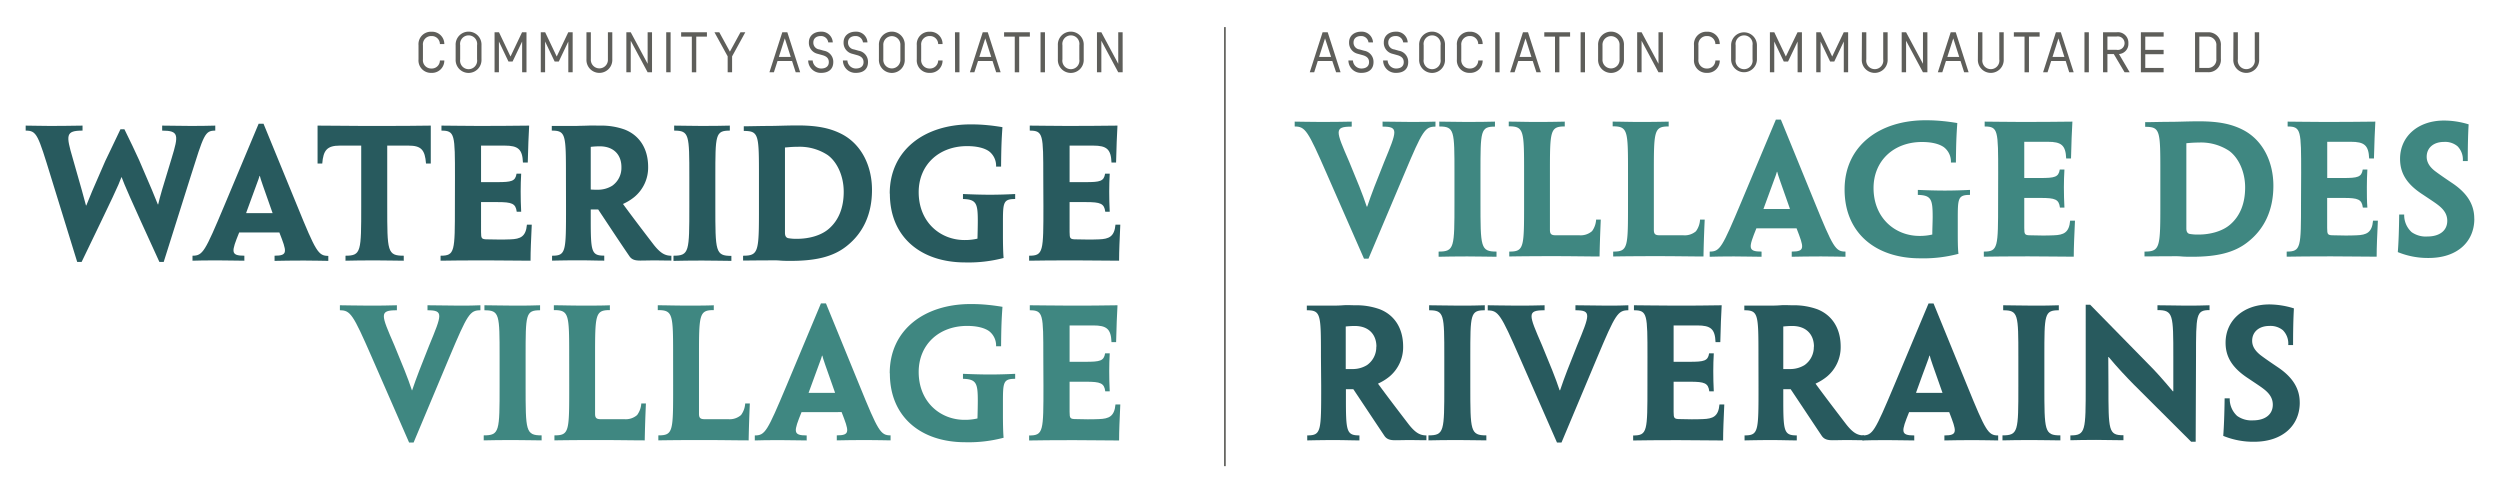 <?xml version="1.0" encoding="UTF-8"?>
<svg xmlns="http://www.w3.org/2000/svg" id="Layer_1" data-name="Layer 1" viewBox="0 0 740 146">
  <defs>
    <style>.cls-1{fill:#285a5e;}.cls-2{fill:#3f8781;}.cls-3{fill:#5e5e5a;}</style>
  </defs>
  <path class="cls-1" d="M48.46,77.53H47.18C38,57.48,37,55.09,36,52.43h-.05c-1,2.71-2.14,5.1-11.79,25.1H22.85L15.1,52.43c-3.88-12.6-4.19-13.77-7.5-13.77V37.18c2.24,0,4.18.1,7.34.1s6-.05,9.49-.1v1.48c-5.05,0-4.9,1.33-2.91,8.16,2.55,8.83,3.37,11.89,3.93,14h.1c1-2.55,1.74-4.34,5.61-13.16,1.08-2.3,2.91-6,4.49-9.39h1.18c1.63,3.32,3.31,6.79,4.33,9.08,3.78,8.78,4.54,10.51,5.56,13.16h.1c.51-2.19,1.18-4.59,4-13.72C52.89,40,53,38.66,48,38.66V37.18c2.7,0,5.4.1,8.72.1,3.06,0,4.79-.05,7-.1v1.48c-3.11,0-3.37,1.17-7.35,13.77Z"></path>
  <path class="cls-1" d="M70.8,68.81c-2.3,5.71-2.65,6.88,1.53,6.88v1.48c-2.4,0-5.2-.1-8.21-.1-3.27,0-5.66.05-7.14.1V75.69c3.06,0,3.67-1.17,9.38-14.74l10.2-24.33H78L88,61c5.51,13.52,6.22,14.74,9.18,14.74v1.48c-1.48,0-3.82-.1-7.19-.1s-6.43.05-8.72.1V75.69c4.08,0,3.62-1.22,1.42-6.88Zm9.9-5.72-.06-.15c-2.85-8.11-3.52-9.9-3.72-10.86h-.1c-.21.91-1,2.7-3.93,10.86l0,.15Z"></path>
  <path class="cls-1" d="M106.92,43.1h-6.33c-3.77,0-4.9,1.38-5.2,5.3H94C94,43.86,94,40,94,37.18c4.9,0,9.28.1,13.72.1h6.53c5.05,0,9.33-.05,13.26-.1,0,2.81,0,6.68,0,11.22H126.1c-.31-4.08-1.43-5.3-5.21-5.3h-6.27V61c0,13.47,0,14.69,4.89,14.69v1.48c-2.19,0-5.35-.1-8.62-.1s-6.68.05-8.62.1V75.69c4.65,0,4.65-1.22,4.65-14.69Z"></path>
  <path class="cls-1" d="M134.67,52.43c0-12.55,0-13.77-4-13.77V37.18c2.65,0,6.58.1,11.32.1,5.1,0,10.51-.05,14.64-.1-.15,2.76-.31,6.38-.41,10.92h-1.43c-.15-3.93-1.42-5-5.4-5h-7V53.91h4.74c4.29,0,5.41-.25,5.77-2.5h1.37c-.1,1.69-.15,3.52-.15,5.26,0,2,.05,4.08.15,6h-1.32c-.31-2.44-1.43-2.85-5.67-2.85h-4.89V68.7c0,1.94.15,2.15,2,2.15,2.35.05,4.33.1,6.68,0,3-.1,4.59-.82,4.9-4.34h1.43c-.21,4.54-.36,7.76-.36,10.66-4.18,0-9-.1-13.52-.1-5.71,0-10.46.05-13.11.1V75.69c4.24,0,4.24-1.22,4.24-14.69Z"></path>
  <path class="cls-1" d="M167.52,52.43c0-12.55,0-13.77-4.19-13.77V37.28h7.3c1-.05,2.19-.05,3.42-.1s2.55,0,3.67,0a20.36,20.36,0,0,1,7.19,1.17c4.18,1.64,6.94,5.41,6.94,11.07a11.3,11.3,0,0,1-4.13,8.93,15,15,0,0,1-3.27,2v.1c2.86,3.88,5.1,6.84,9.13,12.09,1.89,2.35,3.22,3.16,5.15,3.16v1.43c-1.53,0-3.41-.05-5-.05s-3.06.05-4.23.05c-1.48,0-2.5-.25-3.21-1.32C183,71,179.76,66.05,177.06,62h-2.2v2.35c0,10.1.1,11.32,4,11.32v1.48c-2.14,0-4.64-.1-7.55-.1s-5.61.05-7.9.1V75.69c4.18,0,4.13-1.22,4.13-14.69Zm16.42-3c0-3.57-2.24-6.12-6.43-6.12a23.62,23.62,0,0,0-2.65.16V56.1c.77.06,1.43.06,2,.06A8.09,8.09,0,0,0,181.19,55a6.45,6.45,0,0,0,2.75-5.46Z"></path>
  <path class="cls-1" d="M211.74,61c0,13.47,0,14.74,4.75,14.74v1.48c-2.15,0-5.31-.1-8.68-.1s-6.27.05-8.46.1V75.69c4.69,0,4.69-1.22,4.69-14.59V52.43c0-12.55,0-13.77-4.49-13.77V37.18c2.09,0,5.2.1,8.26.1,3.27,0,6.53-.05,8.22-.1v1.48c-4.29,0-4.29,1.17-4.29,13.72Z"></path>
  <path class="cls-1" d="M258.11,56.26c0,7.24-2.7,12.8-7.5,16.58-4.08,3.26-9.38,4.38-16.58,4.38-1,0-2.14,0-3.26-.1s-2.3-.05-3.52-.05c-2.76,0-5.25.05-7.3.05V75.69c4.7,0,4.7-1.27,4.7-14.69V52.43c0-12.55,0-13.67-4.49-13.67V37.38c1.63,0,5.3-.1,7.4-.1,2.6,0,4.94-.15,8.57-.15,6,0,9.84.87,13.21,2.65,5.71,3.06,8.77,9.39,8.77,16.43Zm-8.37.46c0-4.59-1.93-8.78-4.74-10.82a15.1,15.1,0,0,0-8.87-2.45c-1.59,0-2.5.11-3.78.21v25.2c0,.81.2,1.43.92,1.63a13.55,13.55,0,0,0,2.65.2c3.42,0,7-.91,9.34-2.9,3-2.55,4.48-6.33,4.48-11Z"></path>
  <path class="cls-1" d="M263.36,57.28c0-12.86,10.31-20.46,23.93-20.46a48.76,48.76,0,0,1,5.3.26c1.07.1,2.55.3,4.13.56-.25,3.67-.35,5.92-.4,11.68h-1.48a5.39,5.39,0,0,0-2.09-4.54c-1.43-1-3.68-1.53-6.48-1.53-8.42,0-14.34,5.61-14.34,13.62,0,8.93,6.43,14.18,13.57,14.18a16,16,0,0,0,3.83-.41c.05-1.48.1-4,.1-5.2,0-5.2-.41-6.43-4.39-6.53V57.43c2.25.1,5.21.21,8,.21s5.56-.11,7.45-.21v1.48c-3.62,0-3.62,1.07-3.62,7.45v3.06c0,2.6.05,5.46.2,6.94a40.68,40.68,0,0,1-11.37,1.32c-13.06,0-22.3-7.45-22.3-20.35Z"></path>
  <path class="cls-1" d="M308.81,52.43c0-12.55,0-13.77-4-13.77V37.18c2.65,0,6.58.1,11.32.1,5.1,0,10.51-.05,14.64-.1-.15,2.76-.31,6.38-.41,10.92H329c-.15-3.93-1.42-5-5.4-5h-7V53.91h4.74c4.29,0,5.41-.25,5.77-2.5h1.37c-.1,1.69-.15,3.52-.15,5.26,0,2,.05,4.08.15,6h-1.32c-.31-2.44-1.43-2.85-5.67-2.85h-4.89V68.7c0,1.94.15,2.15,2,2.15,2.34.05,4.33.1,6.68,0,3-.1,4.59-.82,4.9-4.34h1.43c-.21,4.54-.36,7.76-.36,10.66-4.18,0-9-.1-13.52-.1-5.71,0-10.46.05-13.11.1V75.69c4.23,0,4.23-1.22,4.23-14.69Z"></path>
  <path class="cls-2" d="M405.07,76.56h-1.33L392.62,51.21c-5.51-12.6-6.27-13.77-9.39-13.77V36c1.48,0,4.49.1,8,.1,3.22,0,6.48-.05,8.88-.1v1.48c-5.31,0-4.75,1.17-.77,10.35,2.35,5.66,4,9.64,5.21,13.32h.15c1.22-3.68,2.75-7.55,5-13.16,3.82-9.29,4.39-10.51-.46-10.51V36c2.7,0,5.86.1,8.77.1s5.56-.05,6.89-.1v1.48c-3.11,0-3.83,1.17-9.13,13.77Z"></path>
  <path class="cls-2" d="M438.22,59.73c0,13.47,0,14.74,4.75,14.74V76c-2.14,0-5.31-.1-8.67-.1s-6.28.05-8.47.1V74.47c4.69,0,4.69-1.22,4.69-14.59V51.21c0-12.55,0-13.77-4.49-13.77V36c2.09,0,5.21.1,8.27.1,3.26,0,6.53-.05,8.21-.1v1.48c-4.29,0-4.29,1.17-4.29,13.72Z"></path>
  <path class="cls-2" d="M451.13,51.21c0-12.55,0-13.82-4.54-13.82V36c2,0,5.15.1,8.37.1s6.17-.05,8.21-.1v1.43c-4.34,0-4.39,1.27-4.39,13.82V68c0,1.23.36,1.64,1.69,1.64h7a5.11,5.11,0,0,0,3.78-1.23A6.31,6.31,0,0,0,472.45,65h1.38c-.2,4.59-.31,8-.36,10.92-3.21,0-8.72-.1-13.57-.1-5.71,0-10.71.05-13.16.1V74.47c4.44,0,4.39-1.22,4.39-14.69Z"></path>
  <path class="cls-2" d="M481.89,51.21c0-12.55,0-13.82-4.54-13.82V36c2,0,5.15.1,8.36.1s6.18-.05,8.22-.1v1.43c-4.34,0-4.39,1.27-4.39,13.82V68c0,1.23.36,1.64,1.68,1.64h7A5.11,5.11,0,0,0,502,68.45,6.31,6.31,0,0,0,503.21,65h1.38c-.21,4.59-.31,8-.36,10.92-3.21,0-8.72-.1-13.57-.1-5.71,0-10.71.05-13.16.1V74.47c4.44,0,4.39-1.22,4.39-14.69Z"></path>
  <path class="cls-2" d="M519.89,67.58c-2.29,5.72-2.65,6.89,1.53,6.89V76c-2.4,0-5.2-.1-8.21-.1-3.27,0-5.66.05-7.14.1V74.47c3.06,0,3.67-1.17,9.38-14.74L525.66,35.4h1.48l9.94,24.33c5.51,13.52,6.22,14.74,9.18,14.74V76c-1.48,0-3.82-.1-7.19-.1s-6.43.05-8.72.1V74.47c4.08,0,3.62-1.22,1.43-6.89Zm9.9-5.71,0-.15c-2.86-8.11-3.52-9.9-3.73-10.87h-.1c-.2.92-1,2.71-3.93,10.87l-.05.15Z"></path>
  <path class="cls-2" d="M546,56.06c0-12.86,10.3-20.46,23.92-20.46a48.82,48.82,0,0,1,5.31.26c1.07.1,2.55.3,4.13.56-.25,3.67-.36,5.91-.41,11.68h-1.48a5.36,5.36,0,0,0-2.09-4.54c-1.43-1-3.67-1.53-6.48-1.53-8.41,0-14.33,5.61-14.33,13.62,0,8.92,6.43,14.18,13.57,14.18a15.94,15.94,0,0,0,3.82-.41c0-1.48.11-4,.11-5.2,0-5.21-.41-6.43-4.39-6.53V56.21c2.24.1,5.2.2,8,.2s5.56-.1,7.44-.2v1.48c-3.62,0-3.62,1.07-3.62,7.45V68.2c0,2.6,0,5.45.21,6.93a40.29,40.29,0,0,1-11.38,1.33C555.24,76.46,546,69,546,56.11Z"></path>
  <path class="cls-2" d="M591.46,51.21c0-12.55,0-13.77-4-13.77V36c2.65,0,6.58.1,11.33.1,5.1,0,10.5-.05,14.64-.1-.16,2.75-.31,6.37-.41,10.91h-1.43c-.15-3.92-1.43-4.94-5.41-4.94h-7V52.69h4.75c4.28,0,5.4-.26,5.76-2.5h1.38c-.1,1.68-.16,3.52-.16,5.25,0,2,.06,4.08.16,6h-1.33c-.3-2.45-1.43-2.85-5.66-2.85h-4.9v8.92c0,1.94.16,2.14,2,2.14,2.35.06,4.34.11,6.69,0,3-.1,4.59-.81,4.89-4.33h1.43c-.2,4.54-.36,7.75-.36,10.66-4.18,0-9-.1-13.51-.1-5.72,0-10.46.05-13.11.1V74.47c4.23,0,4.23-1.22,4.23-14.69Z"></path>
  <path class="cls-2" d="M672.92,55c0,7.24-2.7,12.8-7.49,16.57C661.34,74.88,656,76,648.85,76c-1,0-2.15,0-3.27-.1s-2.29-.05-3.52-.05c-2.75,0-5.25.05-7.29.05V74.47c4.69,0,4.69-1.27,4.69-14.69V51.21c0-12.55,0-13.67-4.49-13.67V36.16c1.63,0,5.31-.1,7.4-.1,2.6,0,5-.15,8.57-.15,6,0,9.84.86,13.21,2.65,5.71,3.06,8.77,9.39,8.77,16.42Zm-8.36.45c0-4.59-1.94-8.77-4.75-10.81a15.1,15.1,0,0,0-8.87-2.45,37.67,37.67,0,0,0-3.78.21v25.2c0,.81.21,1.42.92,1.63a13.55,13.55,0,0,0,2.65.2c3.42,0,7-.92,9.34-2.91,3-2.55,4.49-6.32,4.49-11Z"></path>
  <path class="cls-2" d="M681.14,51.21c0-12.55,0-13.77-4-13.77V36c2.65,0,6.58.1,11.32.1,5.1,0,10.51-.05,14.64-.1-.15,2.75-.3,6.37-.41,10.91h-1.42c-.16-3.92-1.43-4.94-5.41-4.94h-7V52.69h4.74c4.29,0,5.41-.26,5.77-2.5h1.37c-.1,1.68-.15,3.52-.15,5.25,0,2,0,4.08.15,6H699.4c-.31-2.45-1.43-2.85-5.66-2.85h-4.9v8.92c0,1.94.15,2.14,2,2.14,2.35.06,4.34.11,6.68,0,3-.1,4.59-.81,4.9-4.33h1.43c-.21,4.54-.36,7.75-.36,10.66-4.18,0-9-.1-13.52-.1-5.71,0-10.45.05-13.11.1V74.47c4.24,0,4.24-1.22,4.24-14.69Z"></path>
  <path class="cls-2" d="M732.4,64.78c0,6.73-5,11.58-13.51,11.58a23.47,23.47,0,0,1-9.14-1.74c.21-2.55.36-6.42.41-11.12h1.48a6.81,6.81,0,0,0,2.2,5.21A7.25,7.25,0,0,0,718.53,70c3.52,0,5.86-1.68,5.86-4.64,0-1.94-1-3.37-2.8-4.74-1-.77-2.6-1.79-4.39-3-5-3.21-6.78-6.53-6.78-10.61,0-6.58,5.25-11.33,13-11.33a24.92,24.92,0,0,1,7.3,1.13c-.21,3.36-.26,7.39-.26,10.86H729a5.61,5.61,0,0,0-1.59-4.39,5.72,5.72,0,0,0-4-1.27c-3.12,0-5.11,1.78-5.11,4.39,0,1.63.87,3,2.45,4.23,1.33,1,2.91,2.09,5.26,3.67,4,2.71,6.37,6,6.37,10.36Z"></path>
  <path class="cls-2" d="M122.42,131H121.1L110,105.61c-5.51-12.6-6.28-13.77-9.39-13.77V90.36c1.48,0,4.49.1,8,.1,3.21,0,6.48,0,8.87-.1v1.48c-5.3,0-4.74,1.17-.76,10.35,2.34,5.66,4,9.64,5.2,13.32H122c1.23-3.68,2.76-7.55,5-13.16,3.83-9.29,4.39-10.51-.46-10.51V90.36c2.71,0,5.87.1,8.78.1s5.56,0,6.88-.1v1.48c-3.11,0-3.82,1.17-9.13,13.77Z"></path>
  <path class="cls-2" d="M155.58,114.13c0,13.47,0,14.74,4.74,14.74v1.48c-2.14,0-5.3-.1-8.67-.1s-6.27.05-8.47.1v-1.48c4.7,0,4.7-1.22,4.7-14.59v-8.67c0-12.55,0-13.77-4.49-13.77V90.36c2.09,0,5.2.1,8.26.1,3.27,0,6.53,0,8.21-.1v1.48c-4.28,0-4.28,1.17-4.28,13.72Z"></path>
  <path class="cls-2" d="M168.48,105.61c0-12.55,0-13.82-4.54-13.82V90.36c2,0,5.16.1,8.37.1s6.17,0,8.21-.1v1.43c-4.33,0-4.38,1.27-4.38,13.82v16.83c0,1.23.35,1.64,1.68,1.64h7a5.1,5.1,0,0,0,3.77-1.23,6.39,6.39,0,0,0,1.23-3.42h1.37c-.2,4.59-.3,8-.35,10.92-3.22,0-8.73-.1-13.57-.1-5.71,0-10.71.05-13.16.1v-1.48c4.44,0,4.38-1.22,4.38-14.69Z"></path>
  <path class="cls-2" d="M199.24,105.61c0-12.55,0-13.82-4.54-13.82V90.36c2,0,5.16.1,8.37.1s6.17,0,8.21-.1v1.43c-4.33,0-4.38,1.27-4.38,13.82v16.83c0,1.23.35,1.64,1.68,1.64h7a5.1,5.1,0,0,0,3.77-1.23,6.39,6.39,0,0,0,1.23-3.42h1.37c-.2,4.59-.3,8-.35,10.92-3.22,0-8.73-.1-13.57-.1-5.72,0-10.71.05-13.16.1v-1.48c4.43,0,4.38-1.22,4.38-14.69Z"></path>
  <path class="cls-2" d="M237.25,122c-2.3,5.72-2.66,6.89,1.53,6.89v1.48c-2.4,0-5.21-.1-8.22-.1-3.26,0-5.66.05-7.14.1v-1.48c3.06,0,3.68-1.17,9.39-14.74L243,89.8h1.48l9.95,24.33c5.51,13.52,6.22,14.74,9.18,14.74v1.48c-1.48,0-3.83-.1-7.19-.1s-6.43.05-8.73.1v-1.48c4.08,0,3.63-1.22,1.43-6.89Zm9.89-5.71,0-.15c-2.86-8.11-3.52-9.9-3.72-10.87h-.1c-.21.92-1,2.71-3.93,10.87l-.05.15Z"></path>
  <path class="cls-2" d="M263.36,110.46C263.36,97.6,273.67,90,287.29,90a48.76,48.76,0,0,1,5.3.26c1.07.1,2.55.3,4.14.56-.26,3.67-.36,5.91-.41,11.68h-1.48A5.36,5.36,0,0,0,292.75,98c-1.43-1-3.68-1.53-6.48-1.53-8.42,0-14.34,5.61-14.34,13.62,0,8.93,6.43,14.18,13.57,14.18a16,16,0,0,0,3.83-.41c.05-1.48.1-4,.1-5.2,0-5.21-.41-6.43-4.39-6.53v-1.48c2.25.1,5.21.2,8,.2s5.56-.1,7.45-.2v1.48c-3.62,0-3.62,1.07-3.62,7.45v3.06c0,2.6.05,5.46.2,6.93a40.26,40.26,0,0,1-11.37,1.33c-13.06,0-22.3-7.45-22.3-20.35Z"></path>
  <path class="cls-2" d="M308.82,105.61c0-12.55,0-13.77-4-13.77V90.36c2.65,0,6.58.1,11.32.1,5.1,0,10.51,0,14.64-.1-.15,2.75-.31,6.37-.41,10.91H329c-.15-3.92-1.42-4.94-5.4-4.94h-7v10.76h4.74c4.29,0,5.41-.26,5.77-2.5h1.37c-.1,1.68-.15,3.52-.15,5.25,0,2,.05,4.09.15,6h-1.32c-.31-2.45-1.43-2.85-5.67-2.85h-4.89v8.92c0,1.94.15,2.14,2,2.14,2.34.06,4.33.11,6.68,0,3-.1,4.59-.81,4.9-4.33h1.43c-.21,4.54-.36,7.75-.36,10.66-4.18,0-9-.1-13.52-.1-5.71,0-10.46.05-13.11.1v-1.48c4.24,0,4.24-1.22,4.24-14.69Z"></path>
  <path class="cls-1" d="M391,105.61c0-12.55,0-13.77-4.18-13.77V90.46h7.29c1,0,2.19,0,3.42-.1s2.55,0,3.67,0a20.36,20.36,0,0,1,7.19,1.17c4.19,1.63,6.94,5.41,6.94,11.07a11.33,11.33,0,0,1-4.13,8.93,15.11,15.11,0,0,1-3.27,2v.1c2.86,3.88,5.1,6.83,9.13,12.09,1.89,2.35,3.22,3.16,5.16,3.16v1.43c-1.53,0-3.42-.05-5-.05s-3.06.05-4.24.05c-1.48,0-2.5-.26-3.21-1.33-3.21-4.79-6.48-9.74-9.18-13.77h-2.2v2.35c0,10.1.11,11.32,4,11.32v1.48c-2.14,0-4.64-.1-7.55-.1s-5.61.05-7.9.1v-1.48c4.18,0,4.13-1.22,4.13-14.69Zm16.42-3c0-3.57-2.24-6.12-6.42-6.12-1.07,0-2.2.1-2.66.15v12.6c.77,0,1.43,0,2,0a8.06,8.06,0,0,0,4.29-1.17,6.47,6.47,0,0,0,2.75-5.46Z"></path>
  <path class="cls-1" d="M435.21,114.13c0,13.47,0,14.74,4.75,14.74v1.48c-2.14,0-5.31-.1-8.67-.1s-6.28.05-8.47.1v-1.48c4.69,0,4.69-1.22,4.69-14.59v-8.67c0-12.55,0-13.77-4.49-13.77V90.36c2.09,0,5.21.1,8.27.1,3.26,0,6.53,0,8.21-.1v1.48c-4.29,0-4.29,1.17-4.29,13.72Z"></path>
  <path class="cls-1" d="M462.2,131h-1.33l-11.12-25.35c-5.51-12.6-6.27-13.77-9.38-13.77V90.36c1.47,0,4.48.1,7.95.1,3.22,0,6.48,0,8.88-.1v1.48c-5.31,0-4.74,1.17-.77,10.35,2.35,5.66,4,9.64,5.21,13.32h.15c1.22-3.68,2.75-7.55,5-13.16,3.82-9.29,4.39-10.51-.46-10.51V90.36c2.7,0,5.87.1,8.77.1s5.56,0,6.89-.1v1.48c-3.11,0-3.83,1.17-9.13,13.77Z"></path>
  <path class="cls-1" d="M487.65,105.61c0-12.55,0-13.77-4-13.77V90.36c2.66,0,6.58.1,11.33.1,5.1,0,10.51,0,14.64-.1-.16,2.75-.31,6.37-.41,10.91H507.8c-.15-3.92-1.43-4.94-5.41-4.94h-7v10.76h4.75c4.28,0,5.41-.26,5.76-2.5h1.38c-.1,1.68-.15,3.52-.15,5.25,0,2,.05,4.09.15,6h-1.33c-.3-2.45-1.42-2.85-5.66-2.85h-4.9v8.92c0,1.94.16,2.14,2,2.14,2.34.06,4.33.11,6.68,0,3-.1,4.59-.81,4.89-4.33h1.43c-.2,4.54-.35,7.75-.35,10.66-4.19,0-9-.1-13.52-.1-5.72,0-10.46.05-13.11.1v-1.48c4.23,0,4.23-1.22,4.23-14.69Z"></path>
  <path class="cls-1" d="M520.5,105.61c0-12.55,0-13.77-4.18-13.77V90.46h7.3c1,0,2.19,0,3.41-.1s2.55,0,3.68,0a20.36,20.36,0,0,1,7.19,1.17c4.18,1.63,6.94,5.41,6.94,11.07a11.3,11.3,0,0,1-4.14,8.93,15.3,15.3,0,0,1-3.26,2v.1c2.86,3.88,5.1,6.83,9.13,12.09,1.89,2.35,3.21,3.16,5.15,3.16v1.43c-1.53,0-3.42-.05-5.05-.05s-3.06.05-4.23.05c-1.48,0-2.5-.26-3.22-1.33-3.21-4.79-6.47-9.74-9.18-13.77h-2.19v2.35c0,10.1.1,11.32,4,11.32v1.48c-2.14,0-4.64-.1-7.55-.1s-5.61.05-7.91.1v-1.48c4.18,0,4.13-1.22,4.13-14.69Zm16.43-3c0-3.57-2.25-6.12-6.43-6.12-1.07,0-2.19.1-2.65.15v12.6c.76,0,1.43,0,2,0a8.11,8.11,0,0,0,4.29-1.17,6.49,6.49,0,0,0,2.75-5.46Z"></path>
  <path class="cls-1" d="M565.09,122c-2.3,5.72-2.66,6.89,1.53,6.89v1.48c-2.4,0-5.21-.1-8.22-.1-3.26,0-5.66.05-7.14.1v-1.48c3.06,0,3.67-1.17,9.39-14.74l10.2-24.33h1.48l9.95,24.33c5.51,13.52,6.22,14.74,9.18,14.74v1.48c-1.48,0-3.83-.1-7.19-.1s-6.43.05-8.73.1v-1.48c4.08,0,3.62-1.22,1.43-6.89Zm9.89-5.71-.05-.15c-2.86-8.11-3.52-9.9-3.72-10.87h-.11c-.2.92-1,2.71-3.92,10.87l0,.15Z"></path>
  <path class="cls-1" d="M605.13,114.13c0,13.47,0,14.74,4.74,14.74v1.48c-2.14,0-5.3-.1-8.67-.1s-6.27.05-8.47.1v-1.48c4.7,0,4.7-1.22,4.7-14.59v-8.67c0-12.55,0-13.77-4.49-13.77V90.36c2.09,0,5.2.1,8.26.1,3.27,0,6.53,0,8.21-.1v1.48c-4.28,0-4.28,1.17-4.28,13.72Z"></path>
  <path class="cls-1" d="M649.92,130.76h-1.33c-8.37-8.37-13.67-13.67-17.14-17.09-2.14-2.19-4.49-4.64-7.29-8h-.11c0,2,.05,3.62.05,8.42,0,13.47,0,14.74,4.44,14.74v1.48c-3,0-5.66-.1-8.11-.1-3.06,0-5.41.05-7.6.1v-1.43c4.54,0,4.54-1.32,4.54-14.79V90.21h1.33c8.21,8.41,13.52,13.82,17,17.34,2.61,2.6,4.39,4.64,7.45,8.26h.15c0-2.19,0-4.54,0-10.15,0-12.55,0-13.87-4.69-13.87V90.36c2.81,0,5.46.1,7.86.1,3,0,5.45,0,7.55-.1v1.43c-4,0-4,1.32-4,13.87Z"></path>
  <path class="cls-1" d="M680.73,119.18c0,6.73-5.05,11.58-13.52,11.58a23.37,23.37,0,0,1-9.13-1.74c.2-2.55.35-6.42.41-11.12H660a6.8,6.8,0,0,0,2.19,5.21,7.27,7.27,0,0,0,4.69,1.32c3.52,0,5.87-1.68,5.87-4.64,0-1.94-1-3.37-2.81-4.74-1-.77-2.6-1.79-4.38-3-4.95-3.21-6.79-6.53-6.79-10.61,0-6.58,5.26-11.33,13-11.33A24.85,24.85,0,0,1,679,91.28c-.2,3.36-.25,7.39-.25,10.86h-1.43a5.61,5.61,0,0,0-1.58-4.39,5.77,5.77,0,0,0-4-1.27c-3.11,0-5.1,1.79-5.1,4.39,0,1.63.86,2.95,2.45,4.23,1.32,1,2.9,2.09,5.25,3.67,4,2.71,6.38,6,6.38,10.36Z"></path>
  <path class="cls-3" d="M131.52,13.05h-1.31a2.39,2.39,0,0,0-2.5-2.38,2.45,2.45,0,0,0-2.52,2.72v4.17a2.45,2.45,0,0,0,2.52,2.72,2.39,2.39,0,0,0,2.5-2.39h1.31a3.64,3.64,0,0,1-3.81,3.68,3.68,3.68,0,0,1-3.83-4V13.39a3.68,3.68,0,0,1,3.83-4A3.64,3.64,0,0,1,131.52,13.05Z"></path>
  <path class="cls-3" d="M142.52,17.56a3.83,3.83,0,1,1-7.65,0V13.39a3.83,3.83,0,1,1,7.65,0Zm-1.31-4.17a2.53,2.53,0,1,0-5,0v4.17a2.53,2.53,0,1,0,5,0Z"></path>
  <path class="cls-3" d="M154.53,9.55h1.31V21.4h-1.29V12.29l-2.83,5.93h-1.21l-2.83-5.93V21.4h-1.29V9.55h1.31l3.41,7.18Z"></path>
  <path class="cls-3" d="M168.21,9.55h1.3V21.4h-1.29V12.29l-2.82,5.93h-1.22l-2.83-5.93V21.4h-1.28V9.55h1.3l3.42,7.18Z"></path>
  <path class="cls-3" d="M173.59,9.55h1.3v8a2.53,2.53,0,1,0,5.05,0v-8h1.3v8a3.83,3.83,0,1,1-7.65,0Z"></path>
  <path class="cls-3" d="M193,21.4h-1.3l-5-9.33V21.4h-1.3V9.55h1.3l5,9.33V9.55H193Z"></path>
  <path class="cls-3" d="M197.2,9.55h1.3V21.4h-1.3Z"></path>
  <path class="cls-3" d="M201.62,10.84V9.55h7.63v1.29h-3.16V21.4h-1.31V10.84Z"></path>
  <path class="cls-3" d="M216.7,21.4h-1.31V16.68l-3.91-7.13h1.43l3.14,5.74,3.13-5.74h1.43l-3.91,7.14Z"></path>
  <path class="cls-3" d="M234.45,18.06h-4.3l-1.08,3.34h-1.32l3.81-11.85h1.49l3.8,11.85h-1.32Zm-2.15-6.7-1.76,5.5h3.52Z"></path>
  <path class="cls-3" d="M239.22,17.89h1.34a2.51,2.51,0,0,0,2.51,2.39c1.33,0,2.26-.63,2.26-1.88,0-1.06-.57-1.71-1.91-2.08l-1.51-.42a3.32,3.32,0,0,1-2.48-3.37c0-2,1.6-3.15,3.5-3.15a3.32,3.32,0,0,1,3.57,3.17h-1.34a2.14,2.14,0,0,0-2.23-1.88c-1.42,0-2.18.83-2.18,1.86a2,2,0,0,0,1.76,2.1l1.38.39a3.31,3.31,0,0,1,2.76,3.38c0,1.9-1.22,3.17-3.58,3.17A3.71,3.71,0,0,1,239.22,17.89Z"></path>
  <path class="cls-3" d="M249.5,17.89h1.33a2.52,2.52,0,0,0,2.51,2.39c1.34,0,2.27-.63,2.27-1.88,0-1.06-.58-1.71-1.92-2.08l-1.5-.42a3.32,3.32,0,0,1-2.49-3.37c0-2,1.61-3.15,3.5-3.15a3.32,3.32,0,0,1,3.57,3.17h-1.33a2.16,2.16,0,0,0-2.24-1.88c-1.42,0-2.18.83-2.18,1.86a2,2,0,0,0,1.76,2.1l1.39.39a3.31,3.31,0,0,1,2.76,3.38c0,1.9-1.22,3.17-3.59,3.17A3.7,3.7,0,0,1,249.5,17.89Z"></path>
  <path class="cls-3" d="M267.81,17.56a3.83,3.83,0,1,1-7.65,0V13.39a3.83,3.83,0,1,1,7.65,0Zm-1.3-4.17a2.53,2.53,0,1,0-5.05,0v4.17a2.53,2.53,0,1,0,5.05,0Z"></path>
  <path class="cls-3" d="M279,13.05h-1.3a2.41,2.41,0,0,0-2.51-2.38,2.46,2.46,0,0,0-2.52,2.72v4.17a2.46,2.46,0,0,0,2.52,2.72,2.41,2.41,0,0,0,2.51-2.39H279a3.63,3.63,0,0,1-3.81,3.68,3.68,3.68,0,0,1-3.82-4V13.39a3.68,3.68,0,0,1,3.82-4A3.62,3.62,0,0,1,279,13.05Z"></path>
  <path class="cls-3" d="M282.67,9.55H284V21.4h-1.3Z"></path>
  <path class="cls-3" d="M293.79,18.06h-4.3l-1.08,3.34h-1.32l3.8-11.85h1.49l3.81,11.85h-1.32Zm-2.15-6.7-1.76,5.5h3.52Z"></path>
  <path class="cls-3" d="M297.21,10.84V9.55h7.63v1.29h-3.16V21.4h-1.31V10.84Z"></path>
  <path class="cls-3" d="M308,9.55h1.31V21.4H308Z"></path>
  <path class="cls-3" d="M320.78,17.56a3.83,3.83,0,1,1-7.65,0V13.39a3.83,3.83,0,1,1,7.65,0Zm-1.3-4.17a2.53,2.53,0,1,0-5,0v4.17a2.53,2.53,0,1,0,5,0Z"></path>
  <path class="cls-3" d="M332.31,21.4H331L326,12.07V21.4h-1.3V9.55H326L331,18.88V9.55h1.3Z"></path>
  <path class="cls-3" d="M394.36,18.06h-4.3L389,21.4h-1.31l3.8-11.85H393l3.81,11.85h-1.32Zm-2.15-6.7-1.76,5.5H394Z"></path>
  <path class="cls-3" d="M399.13,17.89h1.34a2.5,2.5,0,0,0,2.5,2.39c1.34,0,2.27-.63,2.27-1.88,0-1.06-.58-1.71-1.91-2.08l-1.51-.42a3.32,3.32,0,0,1-2.49-3.37c0-2,1.61-3.15,3.51-3.15a3.33,3.33,0,0,1,3.57,3.17h-1.34a2.15,2.15,0,0,0-2.23-1.88c-1.43,0-2.19.83-2.19,1.86a2,2,0,0,0,1.76,2.1l1.39.39a3.31,3.31,0,0,1,2.76,3.38c0,1.9-1.22,3.17-3.59,3.17A3.7,3.7,0,0,1,399.13,17.89Z"></path>
  <path class="cls-3" d="M409.4,17.89h1.34a2.51,2.51,0,0,0,2.5,2.39c1.34,0,2.27-.63,2.27-1.88,0-1.06-.57-1.71-1.91-2.08l-1.51-.42a3.31,3.31,0,0,1-2.48-3.37c0-2,1.6-3.15,3.5-3.15a3.32,3.32,0,0,1,3.57,3.17h-1.34a2.14,2.14,0,0,0-2.23-1.88c-1.42,0-2.18.83-2.18,1.86a2,2,0,0,0,1.76,2.1l1.38.39a3.31,3.31,0,0,1,2.76,3.38c0,1.9-1.22,3.17-3.59,3.17A3.7,3.7,0,0,1,409.4,17.89Z"></path>
  <path class="cls-3" d="M427.72,17.56a3.83,3.83,0,1,1-7.65,0V13.39a3.83,3.83,0,1,1,7.65,0Zm-1.31-4.17a2.53,2.53,0,1,0-5,0v4.17a2.53,2.53,0,1,0,5,0Z"></path>
  <path class="cls-3" d="M438.87,13.05h-1.31a2.39,2.39,0,0,0-2.5-2.38,2.46,2.46,0,0,0-2.52,2.72v4.17a2.46,2.46,0,0,0,2.52,2.72,2.39,2.39,0,0,0,2.5-2.39h1.31a3.63,3.63,0,0,1-3.81,3.68,3.68,3.68,0,0,1-3.82-4V13.39a3.67,3.67,0,0,1,3.82-4A3.63,3.63,0,0,1,438.87,13.05Z"></path>
  <path class="cls-3" d="M442.58,9.55h1.3V21.4h-1.3Z"></path>
  <path class="cls-3" d="M453.69,18.06H449.4l-1.09,3.34H447L450.8,9.55h1.49L456.1,21.4h-1.32Zm-2.14-6.7-1.76,5.5h3.51Z"></path>
  <path class="cls-3" d="M457.11,10.84V9.55h7.64v1.29h-3.17V21.4h-1.3V10.84Z"></path>
  <path class="cls-3" d="M467.86,9.55h1.3V21.4h-1.3Z"></path>
  <path class="cls-3" d="M480.69,17.56a3.83,3.83,0,1,1-7.65,0V13.39a3.83,3.83,0,1,1,7.65,0Zm-1.3-4.17a2.53,2.53,0,1,0-5.05,0v4.17a2.53,2.53,0,1,0,5.05,0Z"></path>
  <path class="cls-3" d="M492.21,21.4h-1.3l-5-9.33V21.4h-1.31V9.55h1.31l5,9.33V9.55h1.3Z"></path>
  <path class="cls-3" d="M509.05,13.05h-1.3a2.39,2.39,0,0,0-2.5-2.38,2.45,2.45,0,0,0-2.52,2.72v4.17a2.45,2.45,0,0,0,2.52,2.72,2.39,2.39,0,0,0,2.5-2.39h1.3a3.62,3.62,0,0,1-3.8,3.68,3.68,3.68,0,0,1-3.83-4V13.39a3.68,3.68,0,0,1,3.83-4A3.62,3.62,0,0,1,509.05,13.05Z"></path>
  <path class="cls-3" d="M520.05,17.56a3.82,3.82,0,1,1-7.64,0V13.39a3.82,3.82,0,1,1,7.64,0Zm-1.3-4.17a2.53,2.53,0,1,0-5,0v4.17a2.53,2.53,0,1,0,5,0Z"></path>
  <path class="cls-3" d="M532.07,9.55h1.3V21.4h-1.28V12.29l-2.83,5.93H528l-2.82-5.93V21.4h-1.29V9.55h1.3l3.42,7.18Z"></path>
  <path class="cls-3" d="M545.75,9.55h1.3V21.4h-1.29V12.29l-2.82,5.93h-1.22l-2.83-5.93V21.4h-1.28V9.55h1.3l3.42,7.18Z"></path>
  <path class="cls-3" d="M551.13,9.55h1.3v8a2.53,2.53,0,1,0,5,0v-8h1.31v8a3.83,3.83,0,1,1-7.65,0Z"></path>
  <path class="cls-3" d="M570.51,21.4H569.2l-5-9.33V21.4h-1.3V9.55h1.3l5,9.33V9.55h1.31Z"></path>
  <path class="cls-3" d="M580.32,18.06H576l-1.08,3.34h-1.32l3.81-11.85h1.49l3.81,11.85h-1.32Zm-2.15-6.7-1.76,5.5h3.52Z"></path>
  <path class="cls-3" d="M585.49,9.55h1.3v8a2.53,2.53,0,1,0,5,0v-8h1.31v8a3.83,3.83,0,1,1-7.65,0Z"></path>
  <path class="cls-3" d="M596.1,10.84V9.55h7.63v1.29h-3.16V21.4h-1.31V10.84Z"></path>
  <path class="cls-3" d="M611.45,18.06h-4.3l-1.08,3.34h-1.32l3.8-11.85H610l3.81,11.85h-1.32Zm-2.15-6.7-1.76,5.5h3.52Z"></path>
  <path class="cls-3" d="M617,9.55h1.3V21.4H617Z"></path>
  <path class="cls-3" d="M623.8,16V21.4h-1.3V9.55h4A3.1,3.1,0,0,1,630,12.8a3,3,0,0,1-2.78,3.2l3.17,5.4h-1.51L625.68,16Zm2.73-5.19H623.8v3.94h2.73a2,2,0,1,0,0-3.94Z"></path>
  <path class="cls-3" d="M635,20.11h5.43V21.4H633.7V9.55h6.74v1.29H635v3.92h5.43v1.29H635Z"></path>
  <path class="cls-3" d="M653.56,9.55a3.68,3.68,0,0,1,3.82,4v3.83a3.68,3.68,0,0,1-3.82,4h-3.83V9.55ZM651,10.84v9.27h2.52a2.46,2.46,0,0,0,2.52-2.72V13.56a2.46,2.46,0,0,0-2.52-2.72Z"></path>
  <path class="cls-3" d="M661.1,9.55h1.31v8a2.53,2.53,0,1,0,5,0v-8h1.3v8a3.83,3.83,0,1,1-7.65,0Z"></path>
  <rect class="cls-3" x="362.32" y="8.02" width="0.5" height="129.96"></rect>
</svg>
